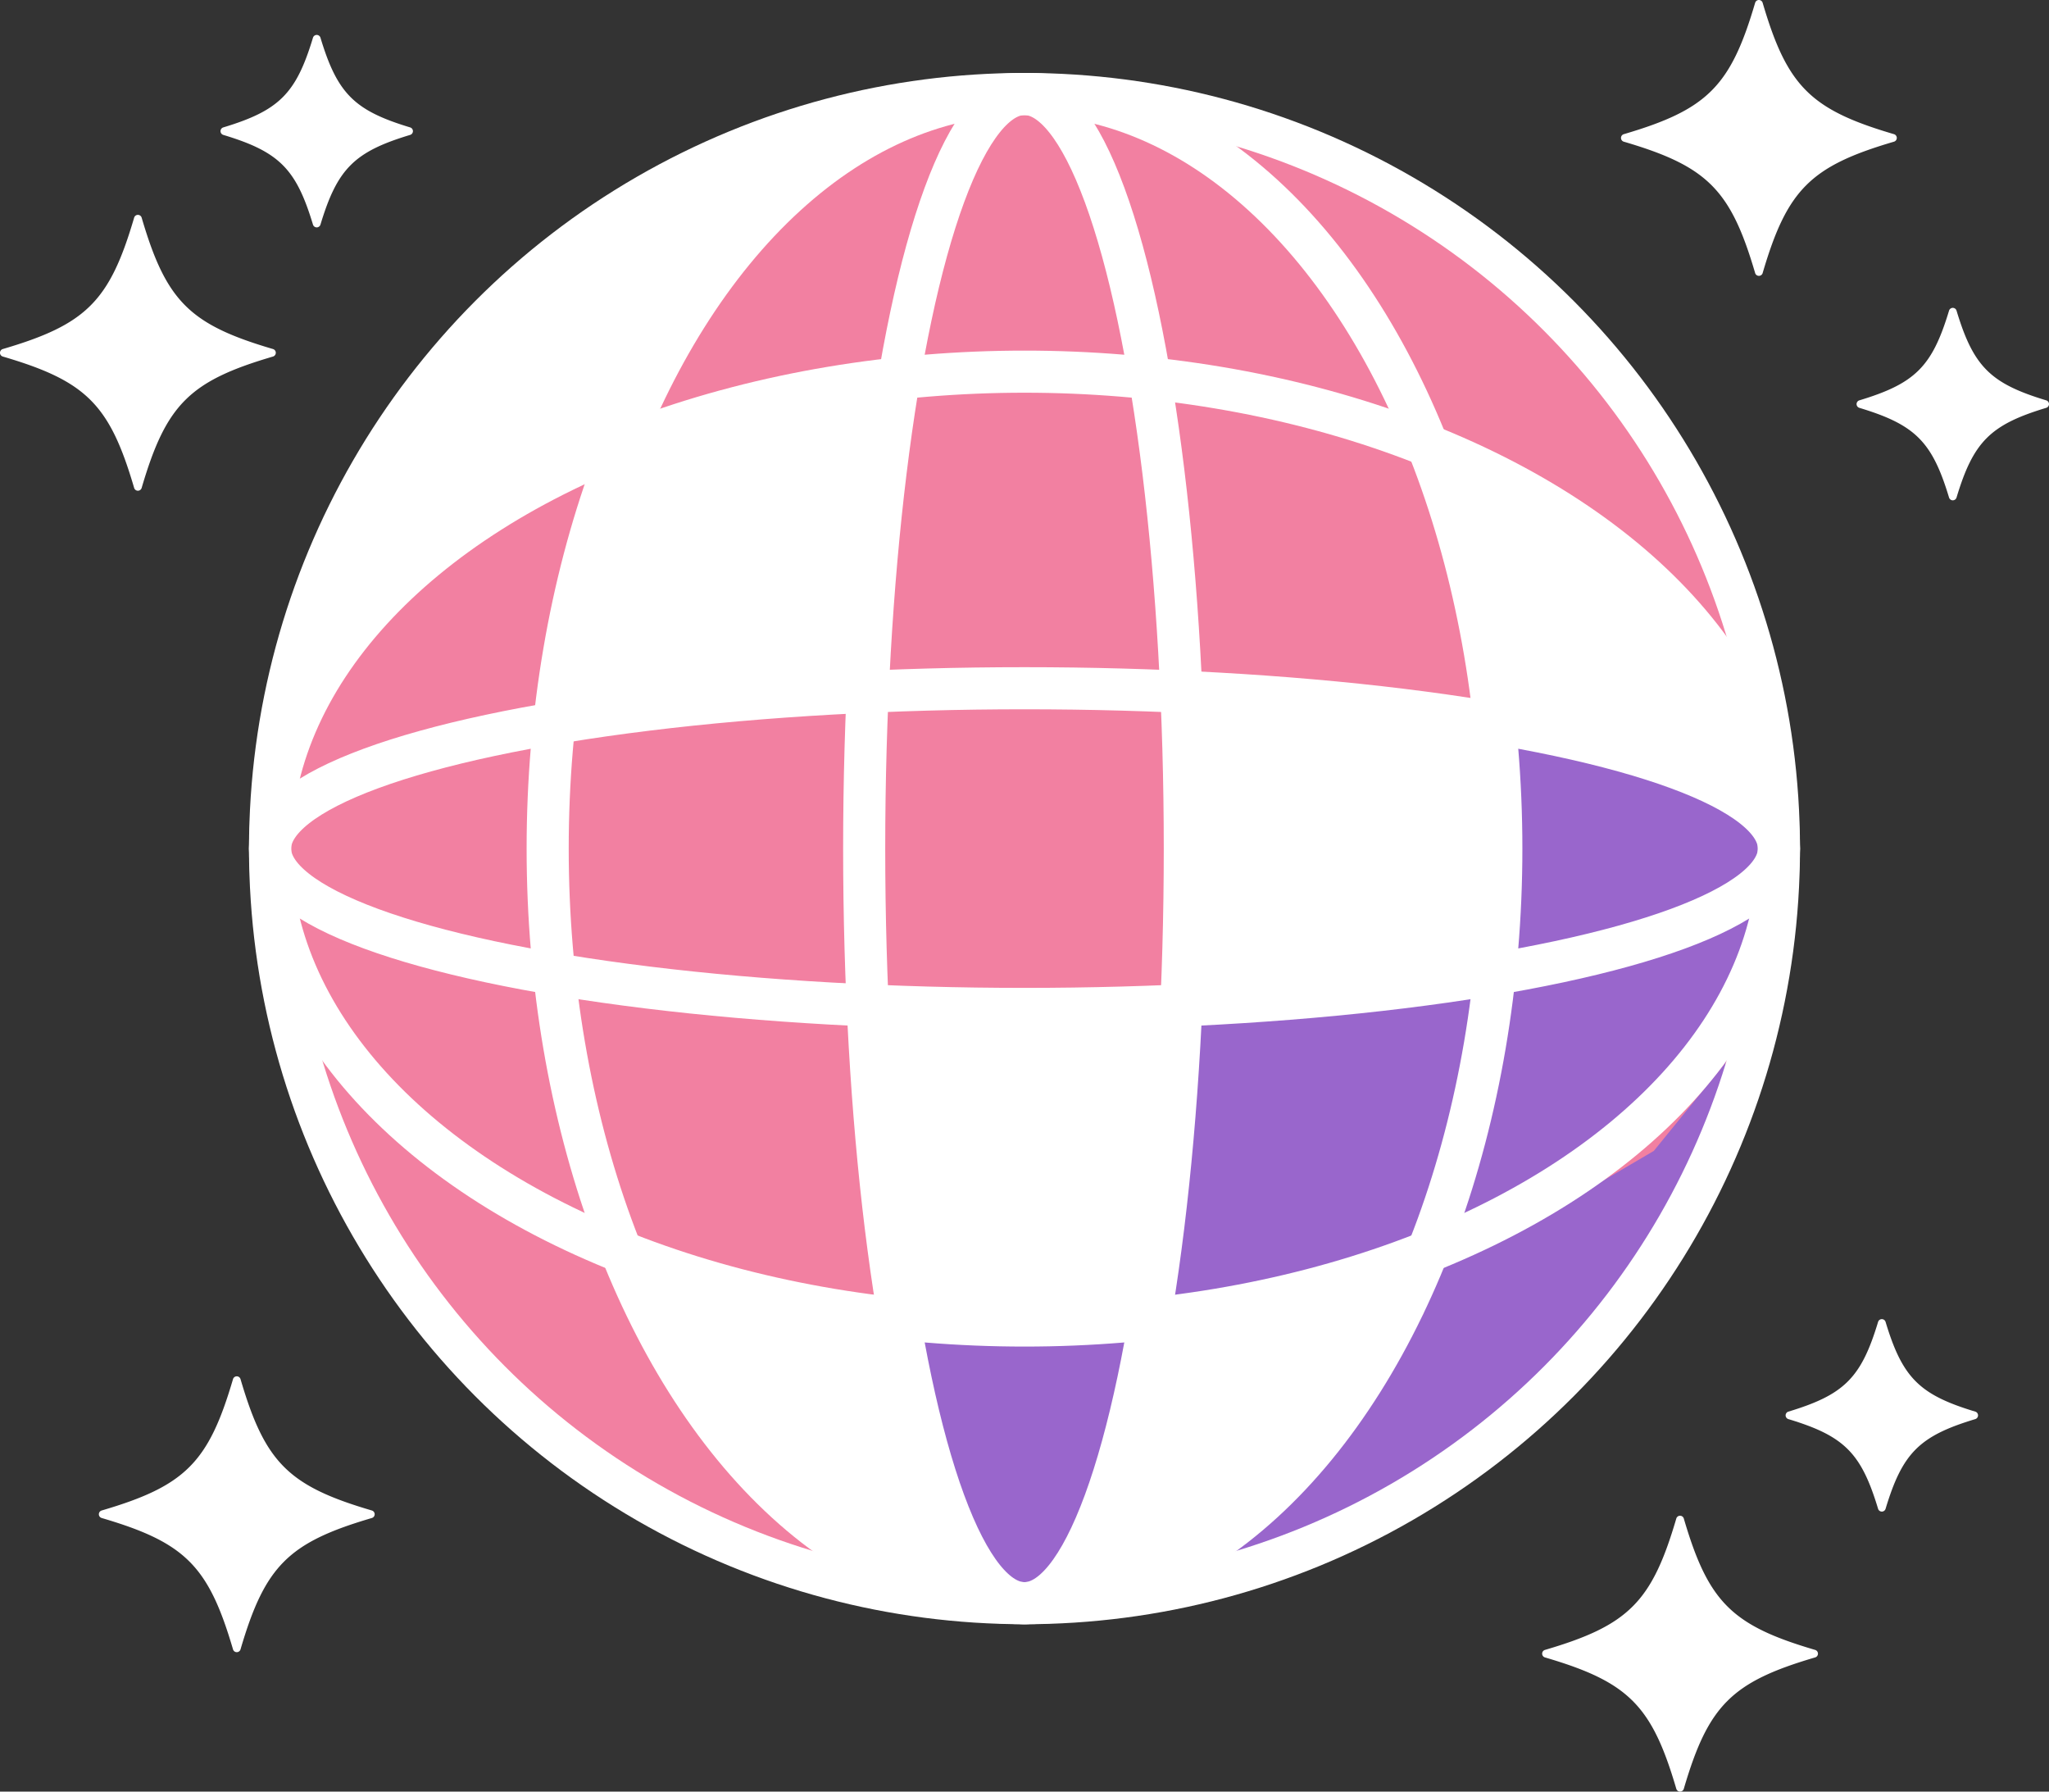 <svg xmlns="http://www.w3.org/2000/svg" viewBox="0 0 1216.919 1063.834"><rect x="0" y="0" width="1216.919" height="1063.834" fill="#333333" stroke="none"/><defs><style>.cls-1{fill:#f280a1;}.cls-2{fill:#96c;}.cls-3{fill:#fff;}.cls-4{fill:none;stroke:#fff;stroke-miterlimit:10;stroke-width:25px;}</style></defs><g id="Layer_2" data-name="Layer 2"><g id="inner"><g id="dark"><g id="ball"><circle id="base" class="cls-1" cx="608.459" cy="503.885" r="448.072"/><g id="reflections"><g id="purple"><polygon class="cls-2" points="887.638 583.529 988.327 557.393 1056.532 528.311 1024.842 630.949 922.013 713.125 853.494 739.524 887.638 583.529"/><polygon class="cls-2" points="708.502 599.099 887.638 583.529 855.173 744.817 681.693 783.29 708.502 599.099"/><polygon class="cls-2" points="532.129 787.081 684.205 787.081 641.157 927.396 598.204 958.013 565.791 913.765 532.129 787.081"/><polygon class="cls-2" points="891.655 434.098 891.655 577.077 985.268 552.566 1055.404 516.822 1052.242 489.103 1012.113 459.49 928.949 438.706 891.655 434.098"/><polygon class="cls-2" points="853.494 753.758 930.119 713.928 982.204 683.409 1024.842 630.949 1026.012 666.739 983.347 749.388 887.638 854.372 784.666 915.974 727.906 929.417 758.544 880.396 814.567 817.246 845.353 780.183 853.494 753.758"/></g><g id="white"><polygon class="cls-3" points="850.982 261.383 891.655 428.139 1056.532 474.855 1023.503 388.278 981.183 332.226 907.32 286.479 850.982 261.383"/><polygon class="cls-3" points="703.673 410.611 703.673 597.16 891.655 579.631 891.655 428.139 703.673 410.611"/><polygon class="cls-3" points="532.135 783.395 515.185 599.099 703.673 597.16 684.79 783.386 532.135 783.395"/><polygon class="cls-3" points="374.194 749.388 532.135 783.395 573.131 942.197 482.732 912.172 421.138 850.817 374.194 749.388"/><polygon class="cls-3" points="636.073 941.817 691.925 783.395 850.982 758.132 786.648 862.566 703.673 941.817 636.073 941.817"/><polygon class="cls-3" points="374.194 258.383 532.129 224.387 513.245 410.611 325.264 428.141 348.125 318.105 374.194 258.383"/><polygon class="cls-3" points="183.011 362.946 284.396 194.449 439.107 88.014 519.973 74.313 440.848 135.009 390.801 205.502 374.194 258.383 272.883 306.455 183.011 395.29 183.011 362.946"/></g></g><g id="lines"><g id="vertical"><ellipse id="middle" class="cls-4" cx="608.459" cy="503.885" rx="283.195" ry="448.072"/><ellipse id="inner-2" data-name="inner" class="cls-4" cx="608.459" cy="503.885" rx="95.214" ry="448.072"/></g><g id="horizontal"><circle id="outer" class="cls-4" cx="608.459" cy="503.885" r="448.072"/><ellipse id="middle-2" data-name="middle" class="cls-4" cx="608.459" cy="503.885" rx="448.072" ry="283.195"/><ellipse id="inner-3" data-name="inner" class="cls-4" cx="608.459" cy="503.885" rx="448.072" ry="95.214"/></g></g></g><g id="stars"><path class="cls-3" d="M162.127,211.716c-49.566,14.553-63.441,28.428-77.995,77.995a2.325,2.325,0,0,1-4.464,0c-14.553-49.566-28.428-63.441-77.995-77.995a2.325,2.325,0,0,1,0-4.464c49.566-14.553,63.441-28.428,77.995-77.995a2.325,2.325,0,0,1,4.464,0c14.553,49.566,28.428,63.441,77.995,77.995A2.325,2.325,0,0,1,162.127,211.716Z"/><path class="cls-3" d="M243.589,80.103c-33.189,10.021-43.24,20.072-53.261,53.261a2.324,2.324,0,0,1-4.451,0c-10.021-33.189-20.072-43.24-53.261-53.261a2.324,2.324,0,0,1,0-4.451c33.189-10.021,43.24-20.072,53.261-53.261a2.324,2.324,0,0,1,4.451,0C200.349,55.58,210.4,65.631,243.589,75.652A2.324,2.324,0,0,1,243.589,80.103Z"/><path class="cls-3" d="M1078.027,984.165c-49.566,14.553-63.441,28.428-77.995,77.995a2.325,2.325,0,0,1-4.464,0c-14.553-49.566-28.428-63.441-77.995-77.995a2.325,2.325,0,0,1,0-4.464c49.566-14.553,63.441-28.428,77.995-77.995a2.325,2.325,0,0,1,4.464,0c14.553,49.566,28.428,63.441,77.995,77.995A2.325,2.325,0,0,1,1078.027,984.165Z"/><path class="cls-3" d="M220.845,901.379c-49.566,14.553-63.441,28.428-77.995,77.995a2.325,2.325,0,0,1-4.464,0c-14.553-49.566-28.428-63.441-77.995-77.995a2.325,2.325,0,0,1,0-4.464c49.566-14.553,63.441-28.428,77.995-77.995a2.325,2.325,0,0,1,4.464,0c14.553,49.566,28.428,63.441,77.995,77.995A2.325,2.325,0,0,1,220.845,901.379Z"/><path class="cls-3" d="M1124.851,84.133c-49.566,14.553-63.441,28.428-77.995,77.995a2.325,2.325,0,0,1-4.464,0c-14.553-49.566-28.428-63.441-77.995-77.995a2.325,2.325,0,0,1,0-4.464c49.566-14.553,63.441-28.428,77.995-77.995a2.325,2.325,0,0,1,4.464,0c14.553,49.566,28.428,63.441,77.995,77.995A2.325,2.325,0,0,1,1124.851,84.133Z"/><path class="cls-3" d="M1173.122,842.655c-33.189,10.021-43.24,20.072-53.261,53.261a2.324,2.324,0,0,1-4.451,0c-10.021-33.189-20.072-43.24-53.261-53.261a2.324,2.324,0,0,1,0-4.451c33.189-10.021,43.24-20.072,53.261-53.261a2.324,2.324,0,0,1,4.451,0c10.021,33.189,20.072,43.24,53.261,53.261A2.324,2.324,0,0,1,1173.122,842.655Z"/><path class="cls-3" d="M1215.265,242.172c-33.189,10.021-43.24,20.072-53.261,53.261a2.324,2.324,0,0,1-4.451,0c-10.021-33.189-20.072-43.24-53.261-53.261a2.324,2.324,0,0,1,0-4.451c33.189-10.021,43.24-20.072,53.261-53.261a2.324,2.324,0,0,1,4.451,0c10.021,33.189,20.072,43.24,53.261,53.261A2.324,2.324,0,0,1,1215.265,242.172Z"/></g></g></g></g></svg>